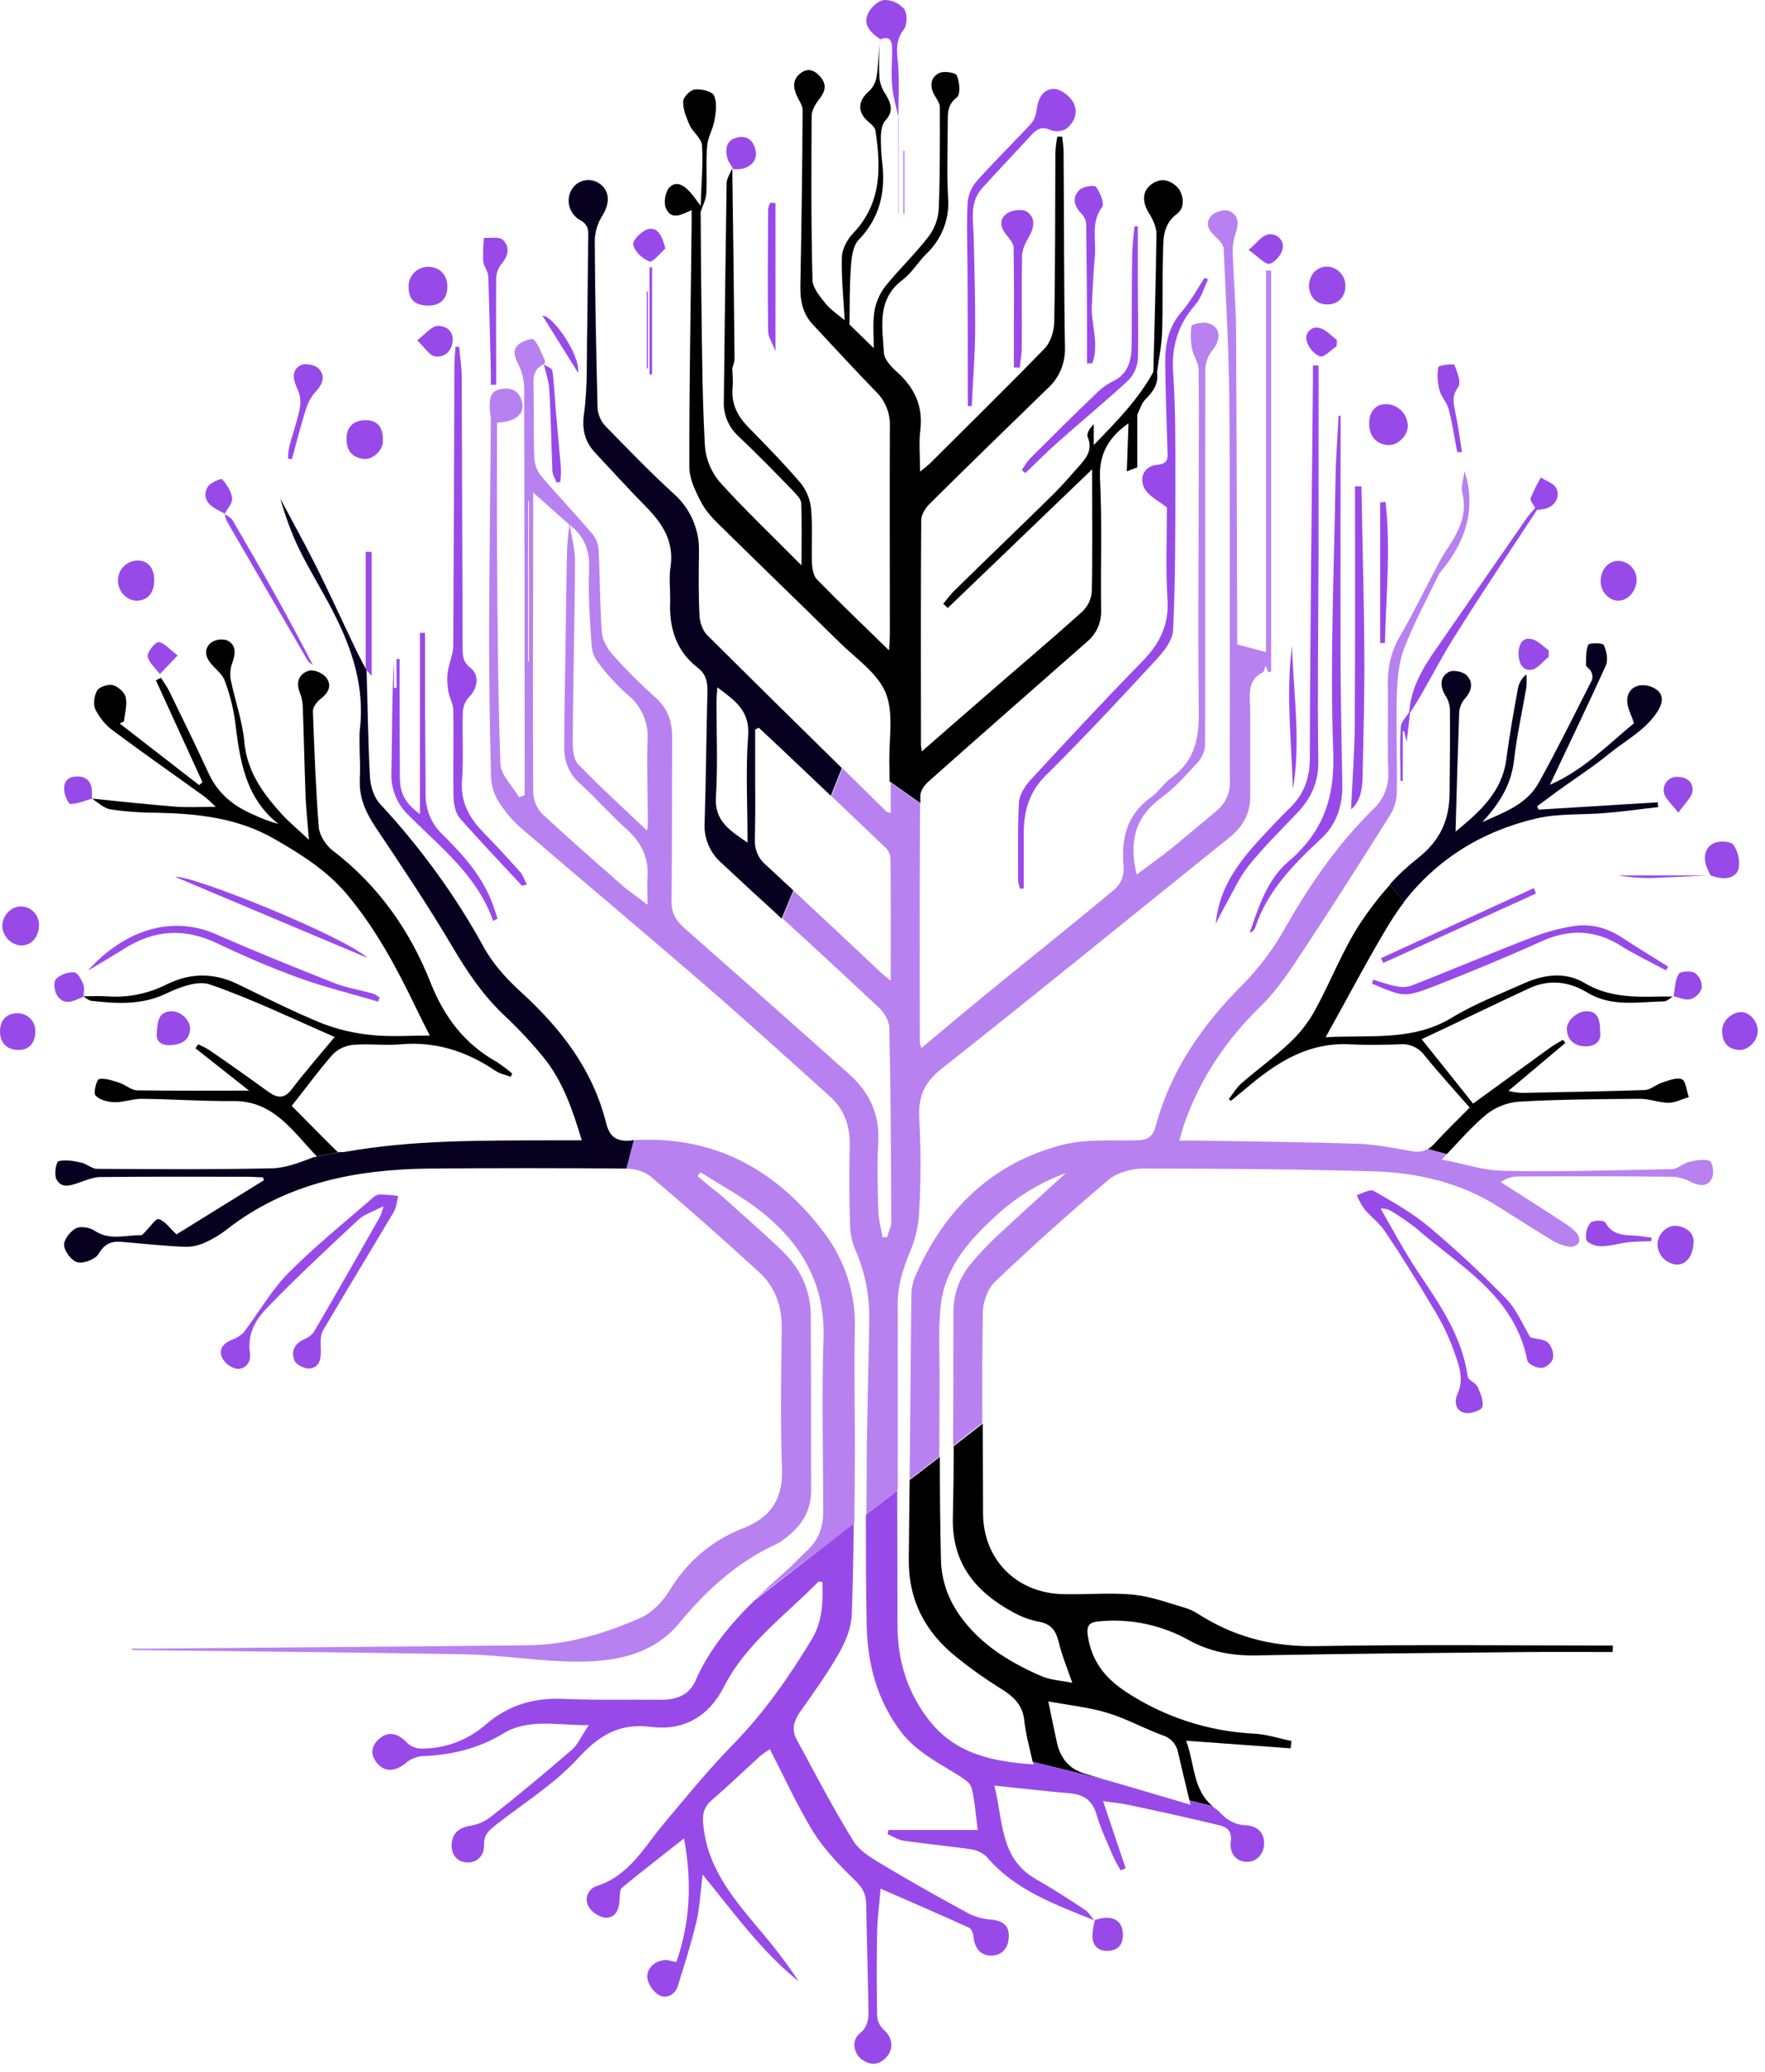 <svg width="161" height="189" viewBox="0 0 161 189" fill="none" xmlns="http://www.w3.org/2000/svg">
<g clip-path="url(#clip0_866_33159)">
<path d="M82.975 135.014C82.949 137.41 82.924 139.78 82.898 142.176C82.846 145.963 84.392 148.9 87.277 151.192C88.514 152.197 89.802 153.099 91.141 153.949C92.326 154.67 93.279 155.417 93.434 156.963C93.563 158.174 93.898 159.384 94.207 160.75H94.233C94.233 160.75 94.233 160.75 94.233 160.724L100.699 162.321L98.972 161.806C97.478 161.368 96.706 160.337 96.397 158.895C96.165 157.813 95.933 156.731 95.624 155.211C97.633 155.572 99.385 155.752 101.059 156.267C102.759 156.782 104.357 157.684 106.057 158.302C106.804 158.534 107.345 159.152 107.474 159.925C107.783 161.291 108.118 162.63 108.504 164.253L108.556 164.279V164.253L110.616 164.768C108.787 163.248 108.994 160.93 108.195 158.792L117.727 159.487L117.804 158.818C116.67 158.586 115.537 158.199 114.378 158.148C110.256 157.942 106.263 156.654 102.785 154.387C100.776 153.073 99.591 151.553 99.23 149.235C99.076 148.204 99.41 147.972 100.338 147.895C103.12 147.637 105.928 148.23 108.401 149.595C110.282 150.651 112.291 151.038 114.455 151.012C122.827 150.857 131.199 150.78 139.546 150.703C142.071 150.677 144.569 150.703 147.094 150.703C147.12 150.497 147.12 150.316 147.12 150.11C138.103 150.11 129.087 150.007 120.097 150.162C116.387 150.239 113.064 149.466 109.921 147.612C109.354 147.277 108.813 146.89 108.221 146.71C106.649 146.246 105.052 145.654 103.429 145.473C101.317 145.267 99.153 145.473 96.989 145.422C92.738 145.345 89.699 142.279 89.673 138.08C89.673 135.349 89.647 132.593 89.647 129.862L86.994 131.923C86.994 134.113 86.968 136.303 86.916 138.492C86.839 142.64 89.003 145.216 92.403 147.071C93.151 147.483 93.975 147.792 94.799 147.946C95.907 148.153 96.319 148.771 96.577 149.801C96.86 150.986 97.324 152.12 97.813 153.511C96.757 153.305 95.83 153.253 95.031 152.918C91.862 151.553 88.977 149.724 87.148 146.761C86.35 145.448 85.886 143.954 85.835 142.434C85.757 139.265 85.731 136.096 85.731 132.902L83.49 134.628L82.975 135.014Z" fill="black"/>
<path d="M108.53 164.305C108.53 164.434 108.556 164.537 108.607 164.64C106.031 163.867 103.533 163.146 101.085 162.424L100.699 162.321L94.233 160.724C94.233 160.724 94.233 160.724 94.233 160.75C94.259 160.827 94.259 160.879 94.284 160.956C90.523 160.698 87.252 160.003 84.882 157.092C82.795 154.516 81.868 151.502 81.868 148.256C81.868 144.16 81.842 140.064 81.842 135.968L78.982 138.183C78.982 141.558 78.982 144.933 79.06 148.333C79.137 151.811 80.013 155.108 82.177 157.968C83.542 159.771 85.5 160.75 87.355 161.909C87.844 162.218 88.488 162.605 88.617 163.068C88.926 164.279 89.003 165.567 89.184 166.932H81.043C81.017 167.061 80.992 167.19 80.966 167.319C81.456 167.525 81.919 167.834 82.409 167.911C84.495 168.22 86.582 168.401 88.643 168.71C89.21 168.813 89.725 169.071 90.111 169.508C92.713 172.497 96.294 173.733 99.797 175.176C99.54 174.841 99.308 174.455 98.973 174.223C97.504 173.244 96.01 172.291 94.49 171.415C91.193 169.534 91.528 166.16 90.704 162.888C93.203 163.146 95.366 163.403 97.53 163.583C98.818 163.687 99.643 164.202 100.029 165.541C100.39 166.804 100.982 168.014 101.497 169.251C101.704 169.715 101.961 170.178 102.219 170.616L102.682 170.436L100.622 164.305C101.497 164.434 102.219 164.485 102.914 164.64C105.722 165.232 108.504 165.85 111.287 166.52C112.008 166.701 112.394 167.113 112.266 168.014C112.137 169.122 112.807 169.843 113.76 169.843C114.713 169.843 115.383 168.993 115.305 167.989C115.228 166.984 114.481 166.494 113.425 166.494C112.91 166.443 112.446 166.263 112.008 165.979C111.622 165.747 111.338 165.335 110.952 165.052C110.849 164.975 110.771 164.923 110.694 164.846L110.591 164.768L108.53 164.253C108.53 164.279 108.53 164.279 108.53 164.305Z" fill="#984AE8"/>
<path d="M82.975 114.277C83.49 113.066 83.8 111.778 83.851 110.464C84.006 107.631 84.006 104.797 83.851 101.963C83.8 101.268 83.877 100.547 84.083 99.877C84.392 98.949 84.985 98.202 85.963 97.43C94.748 90.5 103.404 83.415 112.137 76.409C113.347 75.43 114.043 74.245 114.043 72.673C114.043 70.046 114.043 67.444 114.043 64.816C114.043 63.528 113.656 62.111 115.202 61.313C115.331 61.235 115.357 60.952 115.434 60.72L115.692 61.313L115.949 61.261V24.681H115.485V59.484L112.858 58.788C112.832 49.231 112.806 39.673 112.755 30.09C112.729 27.772 112.523 25.453 112.446 23.161C112.42 22.543 112.497 21.924 112.703 21.332C113.012 20.43 113.012 19.606 112.111 19.245C111.699 19.065 110.797 19.322 110.488 19.683C109.792 20.482 110.385 21.151 111.029 21.744C111.312 22.002 111.621 22.388 111.621 22.723C111.827 27.257 112.085 31.816 112.137 36.35C112.214 45.47 112.162 54.563 112.188 63.683C112.188 66.181 112.162 68.654 112.188 71.153C112.265 72.235 111.802 73.291 110.952 73.987C109.56 75.146 108.195 76.305 106.804 77.439C105.799 78.238 104.743 78.985 103.687 79.783C102.966 76.821 103.507 74.554 105.928 72.776C107.165 71.875 108.195 70.69 109.251 69.556C109.638 69.118 109.87 68.577 109.921 68.01C109.947 56.547 109.921 45.109 109.947 33.645C109.973 33.001 110.23 32.383 110.642 31.894C111.441 30.889 111.312 29.73 110.127 29.472C109.664 29.369 108.736 29.549 108.685 29.756C108.582 30.477 108.607 31.198 108.762 31.919C108.865 32.486 109.303 33.053 109.329 33.62C109.38 36.067 109.354 38.514 109.354 40.962C109.354 48.973 109.251 57.011 109.354 65.022C109.38 67.469 108.916 69.453 106.856 70.947C106.16 71.437 105.696 72.235 105.001 72.725C102.734 74.348 102.244 76.563 102.502 79.191C102.528 79.938 102.219 80.633 101.678 81.123C97.891 84.291 94.027 87.357 90.214 90.474C88.179 92.148 86.144 93.849 84.057 95.6C83.98 95.446 83.928 95.266 83.903 95.111C83.903 87.846 83.877 80.556 83.928 73.291L81.275 71.411H81.249C81.249 72.313 81.249 73.214 81.249 74.167C80.992 74.09 80.889 74.064 80.837 74.013C75.401 68.654 69.94 63.322 64.53 57.938C64.17 57.526 63.964 57.011 63.886 56.47C63.938 57.011 64.17 57.526 64.53 57.938C68.626 62.008 72.722 66.053 76.844 70.097L75.839 72.622C77.462 74.167 79.085 75.713 80.708 77.259C80.992 77.49 81.172 77.825 81.224 78.212C81.275 81.896 81.249 85.579 81.249 89.469C80.785 89.083 80.476 88.851 80.193 88.568C77.591 86.12 74.989 83.673 72.388 81.252L71.383 83.776C70.533 83.003 69.683 82.231 68.832 81.432C72.594 84.884 76.355 88.336 80.09 91.839C80.605 92.303 81.095 93.076 81.12 93.72C81.146 95.162 81.172 96.605 81.198 98.022C81.275 102.504 81.275 106.987 81.301 111.469C81.301 111.933 81.043 112.397 80.914 112.86H80.502C80.373 112.062 80.141 111.263 80.116 110.464C80.064 108.352 79.987 106.265 80.116 104.153C80.245 101.628 79.291 99.619 77.462 97.996C72.49 93.54 67.467 89.109 62.444 84.678C61.645 83.982 61.233 83.261 61.259 82.153C61.31 77.181 61.285 72.21 61.31 67.212C61.31 65.821 60.924 64.662 59.842 63.683C58.477 62.446 57.163 61.158 55.926 59.767C55.411 59.2 54.947 58.402 54.896 57.68C54.715 55.259 54.741 52.812 54.612 50.364C54.612 49.823 54.458 49.308 54.149 48.844C52.629 47.041 51.006 45.341 49.46 43.538C49.048 43.074 48.791 42.481 48.739 41.863C48.662 39.545 48.713 37.226 48.662 34.908C48.636 34.058 48.919 33.517 49.666 33.208C49.692 33.079 49.744 32.95 49.692 32.847C49.383 32.203 49.151 31.482 48.687 30.966C48.533 30.812 47.631 31.121 47.271 31.456C46.601 32.074 47.09 32.77 47.374 33.439C47.631 34.006 47.786 34.624 47.812 35.268C47.837 47.144 47.863 59.046 47.863 70.947V72.544L47.348 72.725C46.755 71.72 45.699 70.715 45.648 69.685C45.416 63.245 45.39 56.804 45.339 50.39C45.313 46.449 45.339 42.507 45.339 38.566C45.673 38.54 46.034 38.489 46.369 38.411C47.245 38.154 47.863 37.613 47.605 36.634C47.374 35.732 46.755 35.32 45.776 35.474C44.694 35.629 44.669 36.376 44.669 37.175C44.669 37.561 44.772 37.947 44.772 38.334C44.72 44.723 44.643 51.111 44.617 57.526C44.617 62.034 44.669 66.516 44.797 71.025C44.849 71.823 45.132 72.596 45.57 73.266C46.137 74.142 46.807 74.914 47.58 75.584C53.144 80.35 58.76 85.064 64.299 89.856C68.137 93.179 71.872 96.579 75.633 99.954C76.973 101.139 77.54 102.633 77.514 104.411C77.462 106.806 77.462 109.228 77.54 111.624C77.54 112.474 77.72 113.324 78.055 114.097C78.931 116.106 79.343 118.296 79.291 120.485C79.24 124.762 79.085 129.064 79.059 133.34C79.059 134.937 79.034 136.535 79.034 138.132L81.893 135.916C81.893 130.403 81.893 124.891 81.893 119.378C81.816 117.574 82.28 115.952 82.975 114.277ZM112.858 58.788C112.858 58.814 112.884 58.84 112.858 58.788V58.788ZM48.249 60.359L48.172 60.334V45.702H48.249V60.359ZM59.069 79.938C59.017 80.685 59.069 81.432 59.069 82.54C58.064 81.767 57.266 81.226 56.544 80.582C54.175 78.495 51.779 76.409 49.46 74.245C48.945 73.704 48.662 73.008 48.636 72.261C48.584 63.863 48.636 55.465 48.636 47.041V44.929L51.933 47.865C51.856 48.638 51.753 49.411 51.727 50.184C51.65 53.43 51.624 56.65 51.573 59.896C51.521 62.678 51.47 65.46 51.47 68.242C51.444 69.505 51.985 70.69 52.938 71.514C54.406 72.828 55.694 74.348 57.163 75.636C58.477 76.847 59.172 78.186 59.069 79.938ZM59.017 75.764C56.905 73.755 54.767 71.823 52.758 69.737C52.32 69.299 52.242 68.397 52.242 67.701C52.268 62.163 52.423 56.65 52.449 51.111C52.449 50.029 52.139 48.973 51.959 47.891C53.324 48.922 53.814 50.235 53.737 51.987C53.633 54.28 53.814 56.598 53.968 58.917C54.02 59.509 54.252 60.05 54.612 60.514C55.385 61.544 56.261 62.498 57.214 63.348C58.502 64.352 59.198 65.95 59.069 67.598C58.992 70.071 59.095 72.57 59.095 75.043C59.095 75.301 59.069 75.533 59.017 75.764Z" fill="#B881F0"/>
<path d="M52.269 17.158L52.295 17.132C52.861 16.334 53.969 16.179 54.768 16.746C55.154 17.029 55.386 17.39 55.463 17.802C55.386 17.39 55.154 17.029 54.768 16.72C53.969 16.153 52.861 16.308 52.295 17.107C52.295 17.107 52.269 17.132 52.269 17.158C51.651 18.034 51.857 19.296 52.758 19.915C52.758 19.915 52.784 19.915 52.784 19.94C51.883 19.296 51.651 18.06 52.269 17.158Z" fill="#B881F0"/>
<path d="M69.864 78.882C70.457 79.422 71.049 79.989 71.668 80.556C71.075 79.989 70.483 79.422 69.864 78.882Z" fill="#B881F0"/>
<path d="M61.44 44.954C62.703 46.062 63.527 47.582 63.759 49.231C63.527 47.608 62.703 46.062 61.44 44.954C59.328 42.996 57.319 40.936 55.309 38.849C57.319 40.961 59.328 43.022 61.44 44.954Z" fill="#B881F0"/>
<path d="M83.954 73.266C83.954 73.06 83.954 72.802 83.954 72.57C83.954 72.158 84.315 71.643 84.65 71.334C89.493 67.032 94.362 62.755 99.23 58.479C100.055 57.758 100.493 56.727 100.441 55.62C100.39 51.627 100.544 47.634 100.338 43.641C100.235 41.322 101.214 39.828 102.94 38.617C102.888 40.086 102.837 41.554 102.785 42.997L103.739 42.636V37.819C103.996 37.329 104.125 36.763 104.511 36.402C105.207 35.706 105.696 34.985 105.542 33.98C105.696 32.718 105.98 31.482 106.006 30.219C106.083 28.004 106.006 25.763 106.083 23.521C106.134 22.079 105.928 20.559 107.397 19.477C108.169 18.91 107.963 17.545 107.268 16.952C106.521 16.308 105.722 16.257 104.949 16.875C104.177 17.493 104.202 18.472 104.795 19.425C105.155 19.992 105.49 20.713 105.49 21.332C105.439 25.531 105.31 29.73 105.207 33.929C103.842 36.428 101.884 38.411 99.771 40.601V38.695C99.385 39.081 99.076 39.571 99.23 39.905C99.668 40.987 99.153 41.709 98.509 42.43C97.71 43.332 96.938 44.233 96.088 45.083C93.125 47.994 90.111 50.88 87.148 53.791C86.736 54.177 86.401 54.641 86.041 55.078L86.453 55.465L99.617 42.816C99.617 46.706 99.668 50.339 99.591 53.971C99.54 54.666 99.23 55.31 98.715 55.8C95.624 58.582 92.43 61.261 89.312 63.992C87.612 65.46 85.912 66.954 84.083 68.552C84.057 68.242 84.006 68.088 84.006 67.933C84.006 61.107 83.98 54.28 84.031 47.453C84.031 46.938 84.418 46.346 84.804 45.959C88.359 42.43 91.966 38.926 95.572 35.423C96.629 34.47 97.195 33.105 97.144 31.662C97.041 25.66 97.067 19.657 97.015 13.629C96.989 13.243 96.938 12.856 96.886 12.47H96.448C96.345 12.959 96.294 13.475 96.268 13.964C96.242 19.116 96.268 24.268 96.165 29.421C96.139 30.245 95.83 31.25 95.263 31.816C91.863 35.32 88.359 38.746 84.907 42.198C84.65 42.456 84.366 42.662 83.928 43.022C83.928 41.58 83.8 40.369 83.954 39.21C84.212 36.994 83.387 35.32 81.764 33.877C81.275 33.439 80.683 32.795 80.631 32.229C80.502 29.859 79.936 27.334 82.331 25.531C83.181 24.887 83.748 23.908 84.495 23.161C85.912 21.821 86.659 19.915 86.479 17.957C86.35 15.639 86.453 13.32 86.453 11.002C86.453 10.177 86.479 9.507 87.277 8.889C87.638 8.606 87.535 7.472 87.277 6.88C87.174 6.622 86.067 6.442 85.654 6.674C84.882 7.06 84.778 7.859 85.242 8.683C85.448 9.044 85.732 9.404 85.732 9.791C85.732 12.882 85.757 15.973 85.629 19.065C85.577 19.992 85.242 20.868 84.675 21.615C83.439 23.212 81.971 24.603 80.708 26.175C80.219 26.845 79.884 27.617 79.755 28.442C79.601 29.472 79.704 30.528 79.704 31.765L77.488 29.601C77.514 27.849 77.488 26.123 77.617 24.372C77.668 23.521 77.797 22.439 78.312 21.898C80.27 19.863 80.786 17.519 80.477 14.84C80.373 14.041 80.348 13.217 80.348 12.418C80.373 11.955 80.451 11.336 80.734 11.027C81.533 10.177 81.301 9.456 80.786 8.606C80.476 8.168 80.296 7.653 80.219 7.137C80.167 6.081 80.193 5.051 80.219 3.995C80.142 4.999 80.116 6.004 79.961 6.983C79.884 7.498 79.652 7.962 79.266 8.322C78.235 9.224 78.184 10.229 79.214 11.105C79.472 11.336 79.832 11.62 79.858 11.929C80.373 15.304 80.425 18.575 77.797 21.306C77.282 21.847 76.818 22.723 76.793 23.444C76.741 25.35 76.947 27.282 77.05 29.215C76.432 28.699 75.736 28.236 75.247 27.617C74.757 26.999 74.114 26.226 74.114 25.531C73.985 20.559 74.01 15.587 74.036 10.589C74.036 10.074 74.371 9.507 74.706 9.07C75.273 8.374 75.453 7.73 74.835 7.009C74.345 6.442 73.727 6.133 73.031 6.674C72.284 7.24 72.336 7.988 72.697 8.76C72.877 9.173 73.212 9.611 73.212 10.023C73.186 15.381 73.109 20.739 73.006 26.098C72.98 27.463 73.238 28.648 74.165 29.627C76.071 31.662 77.952 33.723 79.884 35.706C80.76 36.556 81.224 37.716 81.172 38.926C81.146 45.238 81.172 51.549 81.172 57.835C81.172 58.247 81.146 58.633 81.095 59.329C78.776 57.062 76.612 55.001 74.526 52.863C74.191 52.528 74.088 51.858 74.062 51.317C74.01 49.694 74.139 48.046 73.985 46.423C73.907 45.599 73.598 44.8 73.083 44.13C71.589 42.378 69.966 40.704 68.343 39.055C67.313 38.025 66.694 36.891 66.823 35.397C66.875 34.805 66.823 34.186 66.797 33.594V33.568C66.9 33.311 66.978 33.027 67.004 32.744C66.952 26.948 66.875 21.151 66.797 15.355C66.617 15.793 66.308 16.231 66.282 16.695C66.179 23.341 66.102 29.987 66.025 36.608C65.973 37.819 66.463 38.978 67.364 39.802C69.064 41.4 70.687 43.074 72.31 44.748C72.619 45.083 73.057 45.495 73.083 45.882C73.16 47.685 73.109 49.488 73.109 51.575C70.43 48.87 67.905 46.474 65.587 43.898C64.84 42.971 64.376 41.837 64.299 40.652C64.067 36.453 64.041 32.254 63.989 28.055C63.938 25.144 63.938 22.233 63.912 19.322C64.093 18.781 64.376 18.24 64.427 17.674C64.505 16.231 64.376 14.763 64.505 13.32C64.556 12.521 65.046 11.774 65.174 10.976C65.303 10.229 65.432 9.327 65.123 8.709C64.943 8.322 63.964 8.091 63.371 8.168C62.959 8.219 62.341 8.838 62.315 9.25C62.289 9.945 62.598 10.693 62.882 11.362C63.165 12.032 64.015 12.624 64.041 13.294C64.144 15.123 63.964 16.952 63.912 18.781C63.629 18.395 63.345 17.983 63.036 17.622C62.495 17.004 61.774 16.411 61.078 17.081C60.692 17.468 60.512 18.472 60.744 18.988C61.207 20.121 62.186 19.58 63.088 19.168C63.088 19.735 63.088 20.147 63.088 20.585C63.011 27.927 62.856 35.268 62.882 42.61C62.882 43.744 63.5 44.955 64.067 46.011C64.582 46.912 65.406 47.685 66.179 48.432C69.631 51.833 73.135 55.207 76.587 58.608C78.081 60.076 80.038 61.39 80.786 63.193C81.533 64.996 81.095 67.315 81.121 69.427C81.121 70.046 81.146 70.664 81.146 71.282L83.954 73.266Z" fill="black"/>
<path d="M126.795 80.71C125.791 81.818 124.889 83.003 124.065 84.24C122.442 86.739 121.36 89.598 119.917 92.226C119.299 93.333 118.5 94.338 117.573 95.188C116.208 96.476 114.662 97.584 113.245 98.82C112.781 99.233 112.472 99.773 112.086 100.263L112.292 100.418L114.25 98.795C116.826 96.682 119.582 95.085 123.086 95.265C124.632 95.343 126.177 95.317 127.723 95.265C128.573 95.188 129.423 95.575 129.938 96.27C131.252 97.893 132.669 99.439 134.06 101.036C132.978 102.144 131.87 103.2 130.814 104.359C130.66 104.539 130.453 104.694 130.247 104.823L131.973 105.286C133.313 103.87 134.395 102.633 135.657 101.603C136.507 100.959 137.512 100.572 138.568 100.495C142.252 100.289 145.936 100.263 149.62 100.237C150.47 100.237 151.346 100.598 152.221 100.598C152.814 100.598 153.432 100.263 154.05 100.083C153.844 99.516 153.793 98.64 153.432 98.46C152.969 98.254 152.221 98.563 151.655 98.743C151.062 98.923 150.573 99.413 150.032 99.439C146.296 99.567 142.561 99.619 138.826 99.696C138.414 99.671 138.001 99.619 137.589 99.516L142.793 95.137L142.561 94.853C142.149 95.111 141.711 95.343 141.325 95.626C139.006 97.3 136.688 99.001 134.369 100.675C132.849 98.743 131.304 96.837 129.681 94.802C133.081 93.204 136.25 91.659 139.47 90.165C141.273 89.315 143.102 89.521 144.751 90.525C146.992 91.891 149.388 91.401 151.758 91.35C152.041 91.35 152.299 91.092 152.582 90.912C152.118 90.912 151.68 90.886 151.243 90.912C148.924 90.963 146.657 90.938 144.545 89.675C142.819 88.645 140.887 88.877 139.083 89.675C136.842 90.68 134.549 91.556 132.463 92.818C128.882 95.008 124.992 94.389 120.922 94.621C122.931 91.015 124.709 87.614 126.692 84.317C127.13 83.621 127.568 82.952 128.083 82.282L128.058 82.256L126.795 80.71Z" fill="black"/>
<path d="M145.137 61.261C145.266 61.493 145.292 61.776 145.214 62.034C143.617 65.177 142.072 68.32 140.371 71.385C139.264 73.394 137.177 74.116 135.219 74.992C136.713 73.369 137.847 71.643 138.104 69.376C138.362 67.109 138.851 64.919 139.238 62.678C139.264 62.292 139.264 61.905 139.238 61.519C138.851 61.828 138.568 62.266 138.465 62.781C138.079 64.919 137.692 67.057 137.409 69.221C137.022 72.261 134.987 74.038 132.772 75.868C132.875 72.106 132.978 68.526 133.107 64.919C133.158 64.481 133.339 64.069 133.622 63.734C134.266 63.013 134.421 62.214 133.751 61.57C133.416 61.261 132.514 61.081 132.128 61.313C131.303 61.802 131.355 62.626 131.844 63.451C132.076 63.786 132.205 64.198 132.257 64.584C132.282 67.16 132.257 69.737 132.231 72.313C132.205 74.786 131.406 76.666 129.294 78.315C128.392 79.036 127.542 79.809 126.77 80.685L126.795 80.711L128.058 82.282C131.097 78.366 135.193 75.816 140.165 74.657C142.175 74.193 144.338 74.348 146.425 74.167C148.048 74.038 149.645 73.807 151.268 73.626C151.242 73.472 151.217 73.343 151.217 73.188L140.346 73.858L140.217 73.549C140.809 73.111 141.427 72.647 142.02 72.21C143.617 71.05 145.266 69.994 146.786 68.757C148.228 67.573 149.954 66.697 151.062 65.1C151.552 64.404 151.861 63.631 151.242 63.013C150.779 62.626 150.186 62.446 149.594 62.523C148.744 62.652 148.306 63.373 148.46 64.249C148.563 64.816 148.847 65.331 149.053 65.975C146.657 67.933 144.467 70.252 141.376 71.591C143.153 67.83 144.854 64.301 146.477 60.72C146.708 60.205 146.554 59.406 146.296 58.84C146.219 58.633 144.957 58.633 144.879 58.814C144.648 59.381 144.673 60.05 144.673 60.694C144.699 60.849 145.034 61.029 145.137 61.261Z" fill="#07001F"/>
<path d="M155.957 105.905C155.416 105.699 154.669 105.853 154.025 106.008C153.51 106.136 153.046 106.626 152.531 106.652C147.379 106.755 142.252 106.909 137.1 106.806C135.323 106.781 133.545 106.162 131.51 105.776C131.665 105.621 131.819 105.441 131.974 105.286L130.248 104.823C129.784 105.055 129.243 105.132 128.728 105.003C127.079 104.72 125.431 104.385 123.782 104.333C118.99 104.179 114.173 104.127 109.356 104.05C108.815 104.05 108.274 104.05 107.578 104.05C107.784 103.354 107.887 102.916 108.042 102.478C109.51 98.305 111.906 94.776 115.075 91.71C116.517 90.293 117.677 88.542 118.784 86.842C121.489 82.771 124.091 78.65 126.693 74.528C127.105 73.91 127.363 73.188 127.414 72.415C127.466 69.401 127.337 66.413 127.414 63.399C127.466 61.982 127.569 60.462 128.084 59.149C128.986 56.804 130.196 54.563 131.304 52.296C133.597 49.591 134.73 46.577 133.597 42.971C133.519 43.641 133.236 44.362 133.391 44.954C133.932 47.17 132.85 48.818 131.742 50.493C131.433 50.957 131.201 51.446 130.943 51.935C129.861 53.971 128.857 56.057 127.698 58.041C126.822 59.509 126.564 61.055 126.59 62.704C126.641 65.28 126.538 67.856 126.641 70.432C126.719 71.72 126.178 72.982 125.224 73.858C122.056 76.975 119.557 80.582 117.342 84.446C116.285 86.404 114.946 88.181 113.4 89.778C109.665 93.488 106.78 97.661 105.414 102.762C105.157 103.715 104.642 104.024 103.663 104.024C101.447 104.076 99.129 103.895 97.016 104.411C90.499 106.059 86.145 110.336 83.492 116.415C83.26 116.982 83.131 117.574 83.131 118.167C83.08 123.757 83.028 129.373 82.977 134.963L83.44 134.602L85.681 132.876C85.681 130.378 85.707 127.904 85.707 125.406C85.707 123.319 85.578 121.207 85.81 119.12C86.197 115.462 88.592 112.937 91.168 110.619C92.946 109.047 95.007 107.811 97.222 107.012C94.878 109.151 92.791 111.031 90.756 112.937C89.984 113.684 89.237 114.457 88.567 115.282C87.536 116.492 86.969 118.064 86.969 119.661C86.969 123.731 86.969 127.801 86.944 131.872L89.597 129.811C89.597 126.462 89.597 123.087 89.649 119.738C89.674 118.759 90.087 117.549 90.782 116.905C94.131 113.71 97.583 110.619 101.112 107.631C101.911 106.961 103.225 106.6 104.307 106.6C111.339 106.6 118.372 106.652 125.405 106.858C129.424 106.987 133.288 107.914 136.765 110.129C138.388 111.16 140.011 112.19 141.66 113.195C142.149 113.478 142.665 113.659 143.206 113.736C143.54 113.762 143.85 113.607 144.03 113.35C144.107 113.04 144.03 112.706 143.798 112.448C143.437 112.087 143.025 111.752 142.587 111.495C140.707 110.258 138.8 109.047 136.894 107.837C137.358 107.502 137.899 107.321 138.466 107.321C143.18 107.296 147.92 107.296 152.634 107.347C153.201 107.399 153.768 107.553 154.283 107.837C155.03 108.197 155.803 108.3 156.163 107.476C156.369 107.09 156.241 106.033 155.957 105.905Z" fill="#B881F0"/>
<path d="M30.656 104.952C29.29 103.612 27.951 102.221 26.611 100.881C27.899 99.258 29.058 97.661 30.346 96.193C30.836 95.703 31.48 95.394 32.175 95.317C33.618 95.188 35.112 95.394 36.555 95.266C39.749 94.982 42.557 95.909 45.159 97.661C45.571 97.945 46.112 98.048 46.576 98.228L46.73 97.945C46.292 97.558 45.829 97.223 45.339 96.888C42.428 95.266 40.574 92.87 39.311 89.727C37.431 84.935 34.52 80.762 30.321 77.568C29.728 77.104 29.162 76.228 29.084 75.507C28.801 71.952 28.672 68.423 28.543 64.868C28.543 64.481 28.93 63.992 29.265 63.734C30.012 63.167 30.295 62.472 29.728 61.776C29.419 61.39 28.62 61.055 28.183 61.184C27.307 61.441 26.972 62.188 27.332 63.142C27.487 63.528 27.59 63.94 27.616 64.378C27.719 67.135 27.77 69.865 27.873 72.622C27.925 73.832 28.054 75.017 28.183 76.615C27.152 75.636 26.354 74.992 25.658 74.219C23.958 72.338 22.515 70.355 22.283 67.624C22.103 65.743 21.433 63.889 21.047 62.008C20.97 61.519 20.995 61.003 21.176 60.514C21.485 59.664 21.588 58.814 20.686 58.402C20.145 58.247 19.578 58.35 19.14 58.711C18.471 59.458 18.883 60.205 19.527 60.849C19.913 61.235 20.351 61.648 20.506 62.111C20.944 63.27 21.253 64.481 21.433 65.718C21.871 69.247 22.309 72.725 25.4 75.172C24.602 74.94 23.829 74.657 23.082 74.296C21.279 73.523 19.888 72.39 19.038 70.561C17.878 68.036 16.642 65.537 15.431 63.039C15.225 62.626 14.941 62.24 14.684 61.828L14.22 62.06L18.471 71.359L18.162 71.617L10.923 66.001L11.309 65.795C11.386 65.074 11.618 64.301 11.464 63.605C11.361 63.142 10.768 62.626 10.279 62.498C9.867 62.395 9.068 62.652 8.862 62.987C8.579 63.477 8.475 64.301 8.733 64.79C9.145 65.563 9.712 66.233 10.408 66.722C13.138 68.757 15.946 70.715 18.728 72.725C19.063 73.008 19.372 73.291 19.681 73.6C18.342 73.6 17.105 73.678 15.869 73.575C13.37 73.369 10.897 73.111 8.398 72.853C8.939 73.214 9.48 73.729 10.073 73.832C11.464 74.038 12.881 74.141 14.297 74.141C18.033 74.219 21.691 74.605 25.04 76.537C27.487 77.954 29.857 79.422 31.712 81.664C34.288 84.755 36.169 88.258 37.895 91.839C38.332 92.741 38.77 93.617 39.208 94.467C37.353 94.467 35.602 94.596 33.85 94.415C32.304 94.261 30.759 93.9 29.316 93.333C26.74 92.277 24.241 91.015 21.742 89.804C19.553 88.722 17.363 88.722 15.199 89.804C13.499 90.654 11.618 91.041 9.738 90.886C9.016 90.835 8.321 90.886 7.6 90.886C7.831 91.041 8.063 91.247 8.321 91.298C10.639 91.556 12.881 91.71 15.122 90.654C16.358 90.062 18.033 89.418 19.14 89.804C22.953 91.118 26.611 92.895 30.527 94.596C29.033 96.399 27.77 97.842 26.611 99.362C25.916 100.289 25.272 100.16 24.473 99.593C22.695 98.305 20.918 97.043 19.115 95.806C18.78 95.6 18.445 95.42 18.084 95.266L17.827 95.626L22.721 99.49C19.295 99.49 15.895 99.516 12.52 99.465C11.979 99.465 11.438 98.949 10.871 98.769C10.305 98.589 9.609 98.331 9.042 98.434C8.81 98.486 8.501 99.696 8.707 99.928C9.068 100.34 9.815 100.521 10.408 100.546C11.232 100.572 12.082 100.237 12.932 100.237C15.714 100.263 18.497 100.469 21.304 100.443C24.988 100.418 26.714 103.226 28.904 105.493L28.827 105.518L30.862 105.106C30.836 105.08 30.733 105.029 30.656 104.952Z" fill="black"/>
<path d="M32.819 69.865C32.819 70.252 32.819 70.638 32.793 71.025C32.793 71.127 32.793 71.231 32.793 71.359C32.793 71.256 32.793 71.153 32.793 71.05C32.819 70.638 32.819 70.252 32.819 69.865Z" fill="#B881F0"/>
<path d="M32.896 64.971C32.896 65.434 32.871 65.898 32.819 66.388C32.768 66.774 32.768 67.16 32.768 67.547C32.768 67.16 32.793 66.774 32.819 66.388C32.871 65.924 32.896 65.434 32.896 64.971Z" fill="#B881F0"/>
<path d="M77.902 138.982L77.928 138.956C77.953 136.689 77.979 134.448 77.979 132.181C77.979 128.497 77.902 124.787 77.979 121.104C78.056 117.935 77.026 114.844 75.094 112.345C70.715 106.574 64.944 103.509 57.551 104.024C56.237 104.127 55.619 103.663 55.309 102.401C54.099 97.558 51.214 93.823 47.581 90.5C46.267 89.315 45.005 87.924 44.155 86.378C41.553 81.638 38.359 77.258 34.675 73.291C34.134 72.699 33.825 71.694 33.773 70.87C33.593 67.624 33.567 64.378 33.464 61.106C33.541 64.352 33.593 67.624 33.773 70.87C33.825 71.694 34.134 72.699 34.675 73.291C38.359 77.233 41.527 81.638 44.155 86.378C45.005 87.924 46.267 89.315 47.581 90.5C51.214 93.823 54.099 97.558 55.309 102.401C55.619 103.663 56.263 104.127 57.551 104.024L57.782 103.998L57.113 106.6C57.86 106.6 58.787 106.858 59.354 107.322C62.729 110.181 66.026 113.092 69.272 116.08C70.715 117.394 71.333 119.172 71.307 121.181C71.255 125.431 71.178 129.682 71.333 133.933C71.436 136.715 70.328 138.415 67.829 139.394C64.996 140.476 62.626 142.485 61.08 145.087C60.462 146.092 59.483 147.122 58.427 147.586C55.206 149.003 51.832 150.033 48.251 150.085C36.71 150.213 25.169 150.291 13.603 150.394C13.036 150.394 12.469 150.394 11.902 150.394C12.057 150.497 12.237 150.548 12.418 150.523C22.387 150.651 32.331 150.729 42.3 150.909C45.34 150.961 48.354 151.424 51.394 151.553C55.284 151.708 59.251 151.295 61.904 148.127C64.48 145.01 67.314 142.434 70.972 140.785C71.075 140.733 71.204 140.656 71.281 140.579C72.878 139.471 73.986 138.08 73.986 136.019C73.986 130.687 73.986 125.38 73.96 120.073C73.96 117.677 72.981 115.642 71.255 114.019C69.452 112.293 67.572 110.67 65.717 108.996C65.356 108.687 64.97 108.429 64.609 108.12C64.249 107.811 63.965 107.553 63.63 107.296L63.888 106.935C65.794 108.146 67.803 109.202 69.555 110.619C73.162 113.53 75.274 117.188 75.12 122.057C74.939 127.338 75.094 132.619 75.094 137.9C75.094 139.239 74.707 140.424 73.703 141.377C72.981 142.047 72.312 142.769 71.565 143.438C70.689 144.211 69.839 144.984 69.014 145.783L77.902 138.982Z" fill="#B881F0"/>
<path d="M32.485 59.303C32.768 59.87 33.077 60.437 33.361 61.003C33.077 60.411 32.768 59.87 32.485 59.303C31.248 56.727 30.063 54.099 28.775 51.523C27.745 49.462 26.611 47.453 25.529 45.418V45.444C26.611 47.479 27.745 49.462 28.749 51.523C30.063 54.099 31.248 56.727 32.485 59.303Z" fill="#B881F0"/>
<path d="M5.307 105.93C5.951 105.776 6.698 105.93 7.393 106.059C7.883 106.162 8.347 106.626 8.836 106.626C14.169 106.652 19.501 106.677 24.808 106.574C26.07 106.548 27.281 106.059 28.569 105.57L31.016 105.08C31.145 105.106 31.3 105.106 31.428 105.08C37.637 103.972 43.897 104.05 50.157 104.024C51.032 104.024 51.908 104.024 53.042 104.024C51.934 104.024 51.032 104.024 50.157 104.024C43.897 104.05 37.637 103.972 31.428 105.08C31.3 105.106 31.145 105.106 31.016 105.08L30.887 105.106L28.852 105.518L28.543 105.57C27.255 106.059 26.019 106.548 24.782 106.574C19.475 106.703 14.143 106.652 8.81 106.626C8.321 106.626 7.857 106.162 7.368 106.059C6.724 105.904 5.977 105.776 5.307 105.93C5.178 105.956 5.023 106.523 5.023 107.012C5.049 106.523 5.178 105.956 5.307 105.93Z" fill="#B881F0"/>
<path d="M90.292 175.098C89.622 175.047 88.978 174.866 88.36 174.557C85.81 173.166 83.259 171.749 80.761 170.255C79.704 169.611 78.494 168.967 77.875 167.988C75.995 164.974 74.372 161.806 72.672 158.689C72.182 157.813 72.414 156.988 72.981 156.164C74.217 154.412 75.48 152.66 76.536 150.806C77.128 149.75 77.644 148.513 77.695 147.328C77.798 144.546 77.85 141.789 77.875 139.007V138.981L69.039 145.834L68.859 145.963C66.669 148.101 64.712 150.419 63.449 153.305C62.908 154.567 61.775 155.056 60.41 155.056C57.395 155.03 54.381 155.108 51.393 154.979C48.714 154.85 46.395 155.546 44.36 157.272C42.712 158.74 40.574 159.539 38.358 159.513C37.894 159.487 37.456 159.307 37.122 158.972C36.272 158.07 35.37 157.89 34.545 158.663C33.824 159.333 33.773 160.08 34.391 160.827C35.061 161.677 36.04 161.625 36.993 160.852C37.379 160.492 37.894 160.286 38.41 160.208C41.063 160.105 43.562 159.564 45.88 158.148C48.199 156.731 50.801 157.4 53.712 157.375C53.016 158.379 52.707 159.178 52.114 159.667C49.693 161.754 47.22 163.815 44.695 165.799C44.129 166.211 43.484 166.468 42.815 166.571C41.81 166.752 41.243 167.293 41.192 168.272C41.166 169.122 41.63 169.817 42.531 169.895C43.613 169.972 44.18 169.173 44.154 168.297C44.129 167.318 44.644 166.958 45.236 166.468C47.761 164.485 50.569 162.759 52.707 160.415C54.639 158.302 56.494 157.169 59.379 157.529C62.367 157.916 64.66 156.576 66.025 153.897C68.06 149.904 71.641 147.354 74.655 144.288C74.681 144.262 74.81 144.288 75.016 144.314C75.093 146.117 75.016 147.92 74.063 149.518C71.976 152.97 69.683 156.267 66.824 159.178C64.609 161.445 62.625 163.892 60.59 166.314C58.761 168.478 57.421 171.105 54.407 172.058C53.737 172.29 53.351 173.012 53.583 173.681C53.609 173.784 53.66 173.887 53.737 173.991C54.021 174.48 54.768 174.944 55.309 174.944C56.21 174.918 56.494 174.094 56.52 173.243C56.545 172.883 56.52 172.393 56.726 172.213C58.529 170.719 60.384 169.302 62.393 167.705C63.14 171.672 62.96 175.356 61.697 178.988C61.234 178.911 60.899 178.756 60.564 178.808C59.637 178.937 58.993 179.581 59.044 180.431C59.173 181.101 59.559 181.667 60.152 182.028C60.873 182.363 61.62 181.925 61.852 181.101C62.445 179.194 63.063 177.262 63.526 175.304C63.836 173.991 63.887 172.625 64.093 171.002C66.978 174.532 69.477 178.035 72.852 180.74C71.847 179.22 70.74 177.752 69.555 176.361C67.082 173.398 64.48 170.513 64.145 166.34C64.067 165.438 64.222 164.82 64.943 164.201C66.438 162.913 67.854 161.548 69.323 160.208C69.606 159.977 69.915 159.771 70.224 159.564C71.564 162.166 72.723 164.717 74.166 167.087C75.171 168.684 76.536 170.126 77.901 171.44C78.597 172.084 78.983 172.702 79.009 173.604C79.06 176.747 79.163 179.864 79.215 183.007C79.241 183.934 79.292 184.81 78.391 185.531C77.644 186.15 77.875 187.36 78.648 187.901C79.472 188.468 80.271 188.365 80.915 187.592C81.559 186.819 81.379 185.866 80.657 185.197C80.297 184.887 80.065 184.449 80.013 183.986C79.962 181.358 79.962 178.756 80.013 176.129C80.039 174.918 80.22 173.707 80.323 172.29C83.156 173.527 85.784 174.66 88.386 175.845C88.618 175.948 88.772 176.361 88.798 176.644C88.901 177.7 89.416 178.421 90.472 178.396C91.477 178.37 92.018 177.597 92.018 176.644C92.07 175.562 91.323 175.176 90.292 175.098Z" fill="#984AE8"/>
<path d="M110.205 25.479L109.87 25.35C109.2 26.381 108.608 27.488 107.809 28.416C106.572 29.807 106.263 31.455 106.289 33.181C106.315 35.835 106.418 38.488 106.495 41.142C106.521 41.786 106.572 42.327 105.542 42.404C104.331 42.507 103.816 43.666 104.486 44.697C104.872 45.289 105.645 45.675 106.444 46.294C106.444 48.87 106.315 51.807 106.495 54.692C106.65 57.062 105.748 58.762 104.151 60.385C100.699 63.914 97.35 67.521 94.001 71.153C93.486 71.72 92.971 72.518 92.945 73.24C92.816 75.584 92.868 77.954 92.868 80.324C92.893 80.582 92.971 80.839 93.048 81.071L93.383 81.045C93.383 79.397 93.383 77.748 93.383 76.099C93.383 74.064 93.821 72.312 95.366 70.767C98.844 67.315 102.167 63.76 105.49 60.153C106.186 59.406 106.959 58.401 107.01 57.474C107.216 52.992 107.216 48.483 107.216 44.001C107.216 40.652 107.242 37.303 107.01 33.98C106.856 31.61 107.448 29.626 108.994 27.849C109.586 27.179 109.818 26.277 110.205 25.479Z" fill="#984AE8"/>
<path d="M40.907 63.116C41.011 63.682 41.345 64.223 41.345 64.764C41.397 67.418 41.32 70.097 41.371 72.75C41.397 73.394 41.551 74.193 41.964 74.656C43.793 76.743 45.725 78.752 47.605 80.788C47.631 80.813 47.76 80.762 48.069 80.684C47.837 80.272 47.708 79.86 47.451 79.551C46.369 78.34 45.261 77.129 44.128 75.97C42.814 74.631 41.989 73.188 42.144 71.179C42.299 69.092 42.144 66.98 42.221 64.867C42.273 64.352 42.479 63.888 42.84 63.528C43.587 62.755 43.741 61.57 42.917 60.926C42.196 60.385 42.196 59.767 42.196 59.02C42.17 50.828 42.144 42.61 42.118 34.418C42.118 33.49 41.964 32.563 41.886 31.636H41.551C41.5 32.28 41.448 32.95 41.448 33.594C41.423 42.017 41.397 50.416 41.345 58.839C41.345 59.689 40.933 60.539 40.83 61.39C40.753 61.982 40.804 62.549 40.907 63.116Z" fill="#984AE8"/>
<path d="M126.924 110.49C127.697 110.954 128.444 111.469 129.14 112.01C133.133 115.513 138.156 118.167 139.315 124.092C139.367 124.427 140.166 124.813 140.604 124.787C140.99 124.787 141.582 124.298 141.66 123.911C141.737 123.396 141.557 122.855 141.196 122.469C140.835 122.16 140.191 122.16 139.599 122.005C138.903 120.846 138.362 119.506 137.461 118.553C135.219 116.235 132.875 114.045 130.428 111.984C128.882 110.67 127.053 109.64 125.302 108.635C124.967 108.455 124.271 108.867 123.756 109.022C123.936 109.459 124.168 109.872 124.426 110.258C125.044 111.005 125.868 111.598 126.383 112.396C127.903 114.663 129.346 116.982 130.737 119.352C131.484 120.537 132.102 121.825 132.592 123.139C133.03 124.427 133.622 125.74 132.927 127.209C132.643 127.827 132.746 128.806 133.751 128.909C134.241 128.96 135.168 128.626 135.219 128.342C135.348 127.775 135.039 127.08 134.782 126.513C134.601 126.127 133.931 125.921 133.88 125.56C133.365 121.902 131.33 118.991 129.346 116.029C128.109 114.174 127.053 112.19 125.946 110.258C126.306 110.232 126.641 110.31 126.924 110.49Z" fill="#984AE8"/>
<path d="M33.876 109.382C31.326 111.598 28.672 113.736 26.302 116.132C24.731 117.729 23.597 119.738 22.232 121.542C21.948 121.825 21.614 122.057 21.227 122.186C20.429 122.495 19.913 123.036 20.248 123.834C20.506 124.35 20.995 124.736 21.588 124.865C22.464 124.942 22.927 124.169 22.799 123.396C22.541 121.722 23.314 120.382 24.344 119.326C27.023 116.544 29.857 113.916 32.665 111.289C33.206 110.773 34.005 110.542 34.983 110.026C34.906 110.336 34.803 110.619 34.7 110.928C32.691 114.457 30.681 118.012 28.621 121.516C28.415 121.799 28.105 122.031 27.77 122.16C26.869 122.546 26.508 123.293 26.869 124.118C27.023 124.504 27.822 124.89 28.26 124.839C29.213 124.71 29.29 123.886 29.265 123.036C29.239 122.469 29.213 121.799 29.471 121.361C31.583 117.755 33.773 114.174 35.911 110.567C36.169 110.155 36.194 109.588 36.323 109.099C35.782 109.022 35.241 108.97 34.674 108.97C34.391 108.944 34.082 109.176 33.876 109.382Z" fill="#984AE8"/>
<path d="M116.465 74.914C113.94 77.593 111.261 80.195 110.9 84.265C111.158 83.75 111.416 83.235 111.699 82.72C112.42 81.457 113.013 80.092 113.889 78.984C115.254 77.284 116.825 75.738 118.32 74.167C119.582 72.853 120.277 71.385 120.252 69.453C120.174 63.116 120.252 56.753 120.277 50.415C120.277 44.722 120.277 39.029 120.277 33.336H119.762C119.762 33.774 119.762 34.238 119.762 34.675C119.659 46.165 119.505 57.654 119.479 69.169C119.479 71.153 118.835 72.647 117.444 73.909C117.109 74.244 116.774 74.579 116.465 74.914Z" fill="#984AE8"/>
<path d="M117.521 78.598C115.564 80.272 114.817 82.72 113.992 85.09C114.198 85.038 114.379 84.883 114.482 84.677C115.589 81.225 118.062 78.804 120.613 76.408C121.952 75.12 122.468 73.446 122.442 71.617C122.39 68.113 122.313 64.584 122.287 61.081C122.261 53.352 122.287 45.65 122.287 37.921H122.107C122.004 39.879 121.849 41.837 121.823 43.795C121.695 52.064 121.308 60.359 121.617 68.603C121.772 72.827 120.664 75.919 117.521 78.598Z" fill="#984AE8"/>
<path d="M88.282 37.045H88.643C88.746 34.804 88.927 32.563 88.952 30.296C88.978 27.437 88.875 24.577 88.823 21.718C88.798 20.146 88.385 18.498 89.596 17.158C91.09 15.509 92.636 13.886 94.13 12.264C94.62 11.748 95.058 11.517 95.805 11.851C96.268 12.032 96.784 12.006 97.222 11.774C98.046 11.156 98.406 10.177 97.866 9.275C97.531 8.709 96.706 8.09 96.114 8.116C95.032 8.142 94.671 9.121 94.542 10.125C94.491 10.563 94.311 10.976 94.027 11.31C92.404 13.062 90.678 14.737 89.081 16.54C88.592 17.107 88.308 17.828 88.257 18.575C88.154 20.79 88.257 23.006 88.257 25.221C88.282 29.163 88.282 33.104 88.282 37.045Z" fill="#984AE8"/>
<path d="M35.704 70.432C35.627 71.9 36.194 73.343 37.25 74.348C40.161 77.284 43.536 79.861 44.978 84.008L45.39 83.802C45.262 83.416 45.133 83.029 45.004 82.643C44.077 80.015 42.273 78.006 40.341 76.1C39.337 75.146 38.796 73.807 38.821 72.416C38.821 69.299 38.77 66.156 38.77 63.013C38.77 61.235 38.77 59.484 38.77 57.732H38.306V74.27C36.967 73.266 36.503 72.441 36.477 70.973C36.451 67.805 36.451 64.636 36.451 61.467V60.102L36.168 60.128V62.755H35.936V60.385C35.73 63.734 35.782 67.083 35.704 70.432Z" fill="#984AE8"/>
<path d="M93.924 41.863C93.667 42.172 93.409 42.533 93.203 42.894L93.538 43.151C94.543 42.198 95.522 41.193 96.552 40.292C98.664 38.411 100.828 36.634 102.915 34.702C103.43 34.187 103.714 33.517 103.791 32.821C103.868 30.554 103.791 28.287 103.791 26.02C103.791 24.217 103.791 22.439 103.791 20.636L103.482 20.662C103.404 21.512 103.301 22.362 103.276 23.212C103.224 25.994 103.25 28.802 103.224 31.585C103.198 32.976 102.863 34.187 101.421 34.831C100.931 35.088 100.468 35.423 100.081 35.809C97.995 37.793 95.96 39.828 93.924 41.863Z" fill="#984AE8"/>
<path d="M124.296 70.612C124.374 66.98 124.477 63.322 124.451 59.69C124.425 54.589 124.271 49.488 124.193 44.362H123.601C123.601 51.678 123.627 58.994 123.575 66.31C123.549 68.86 123.343 71.385 123.24 73.832C124.142 73.085 124.296 71.849 124.296 70.612Z" fill="#984AE8"/>
<path d="M125.146 89.727C128.057 90.963 128.109 91.015 130.917 89.933C134.189 88.645 137.434 87.305 140.629 85.863C143.153 84.729 145.498 84.807 147.842 86.275C149.156 87.099 150.573 87.769 151.964 88.516L152.17 88.181C150.779 87.305 149.362 86.455 147.996 85.554C146.631 84.652 145.163 84.24 143.591 84.472C142.329 84.678 141.092 84.987 139.907 85.451C136.146 86.893 132.437 88.465 128.701 89.933C128.264 90.062 127.774 90.088 127.336 89.959C126.615 89.83 125.945 89.572 125.25 89.366C125.224 89.495 125.198 89.624 125.146 89.727Z" fill="#984AE8"/>
<path d="M8.012 88.542C9.119 87.872 10.227 87.254 11.309 86.558C14.014 84.832 16.77 84.626 19.733 86.017C22.206 87.202 24.731 88.284 27.281 89.212C29.625 90.062 32.098 90.654 34.494 91.376C34.545 91.247 34.571 91.118 34.623 90.989C34.417 90.835 34.211 90.706 33.979 90.629C32.794 90.294 31.557 90.113 30.424 89.65C26.843 88.233 23.262 86.79 19.759 85.245C15.585 83.39 11.258 84.935 8.012 88.542Z" fill="#984AE8"/>
<path d="M80.297 3.582C80.297 3.737 80.297 3.866 80.297 4.02C80.297 3.866 80.323 3.737 80.323 3.582H80.297C81.199 3.247 81.379 3.763 81.379 4.458C81.379 5.566 81.276 6.699 81.379 7.807C81.456 8.76 81.74 9.713 81.946 10.666V19.477H81.972V10.77C81.972 10.744 81.946 10.692 81.946 10.666C81.946 9.069 82.049 7.472 81.92 5.901C81.817 4.742 81.637 3.711 82.461 2.655C82.77 2.243 82.77 1.212 82.461 0.8C81.997 0.285 81.328 -0.024 80.632 0.001C80.117 0.053 79.447 0.671 79.189 1.212C78.674 2.294 79.447 2.99 80.297 3.582Z" fill="#984AE8"/>
<path d="M130.891 59.354C129.706 61.055 128.702 62.832 128.547 64.945C128.29 65.408 127.8 65.846 127.774 66.31C127.671 67.933 127.749 69.582 127.749 71.23H127.955V66.722H128.083L128.315 67.675C128.444 66.619 128.521 65.82 128.624 65.022C128.934 64.532 129.268 64.017 129.552 63.528C130.685 61.57 131.716 59.56 132.926 57.68C135.296 53.919 137.77 50.209 140.217 46.5C140.5 46.5 140.809 46.448 141.093 46.371C141.943 46.036 142.303 45.289 141.969 44.542C141.762 44.104 141.041 43.872 140.552 43.563C140.191 44.181 139.882 44.8 139.624 45.444C139.547 45.675 139.882 46.036 140.036 46.319C139.779 46.654 139.47 46.963 139.238 47.298C136.456 51.317 133.674 55.336 130.891 59.354Z" fill="#984AE8"/>
<path d="M98.561 19.4C98.844 19.657 99.024 19.992 99.076 20.353C99.127 23.65 99.153 26.948 99.153 30.245C99.153 31.224 99.153 32.177 99.153 33.156L99.642 33.13C100.338 31.276 99.411 29.395 99.617 27.54V27.334C99.694 26.02 99.746 24.681 99.874 23.367C100.003 21.873 99.488 20.327 100.518 18.91C100.776 18.575 100.364 17.571 99.977 17.055C99.823 16.849 98.767 17.004 98.457 17.339C97.839 17.931 97.916 18.704 98.561 19.4Z" fill="#984AE8"/>
<path d="M93.848 21.615C94.337 20.791 94.492 19.889 93.693 19.322C93.307 19.039 92.354 19.142 91.89 19.451C91.04 20.018 91.272 20.817 91.89 21.538C92.148 21.847 92.457 22.233 92.457 22.568C92.508 25.222 92.483 27.875 92.483 30.528C92.483 31.533 92.483 32.538 92.483 33.517L93.023 33.542C93.075 32.924 93.204 32.332 93.204 31.739C93.23 28.905 93.178 26.098 93.23 23.264C93.255 22.723 93.564 22.13 93.848 21.615Z" fill="#984AE8"/>
<path d="M15.973 79.989L33.516 87.382C31.352 85.399 17.518 79.809 15.973 79.989Z" fill="#984AE8"/>
<path d="M44.54 25.195C44.643 28.107 44.694 31.017 44.772 33.928C44.772 34.315 44.772 34.727 44.772 35.113L45.261 35.088C45.261 34.624 45.261 34.16 45.261 33.722C45.261 30.94 45.235 28.158 45.261 25.35C45.287 24.861 45.467 24.397 45.776 24.036C46.395 23.289 46.523 22.491 45.854 21.872C45.519 21.563 44.72 21.744 44.153 21.692C44.076 22.387 44.05 23.109 44.076 23.804C44.102 24.268 44.514 24.706 44.54 25.195Z" fill="#984AE8"/>
<path d="M126.692 40.601C127.542 40.601 128.418 39.725 128.418 38.849C128.392 37.767 127.542 36.891 126.434 36.865C125.481 36.865 124.889 37.535 124.889 38.669C124.914 39.828 125.584 40.575 126.692 40.601Z" fill="#984AE8"/>
<path d="M39.028 27.875C40.11 27.9 40.754 27.308 40.806 26.277C40.857 25.17 40.187 24.397 39.182 24.345C38.204 24.268 37.353 25.015 37.276 25.968C37.276 26.02 37.276 26.071 37.276 26.149C37.251 27.308 37.817 27.849 39.028 27.875Z" fill="#984AE8"/>
<path d="M70.739 32.048V18.524L70.275 18.498C70.172 18.653 70.12 18.833 70.069 19.039C70.043 22.774 70.017 26.51 70.069 30.245C70.095 30.812 70.507 31.404 70.739 32.048Z" fill="#984AE8"/>
<path d="M12.494 54.795C13.499 54.769 14.066 54.074 14.066 52.889C14.066 51.807 13.473 51.111 12.52 51.137C11.541 51.163 10.742 51.961 10.768 52.966C10.742 53.945 11.592 54.821 12.494 54.795Z" fill="#984AE8"/>
<path d="M33.155 41.863C34.005 41.966 34.907 41.09 34.932 40.266C34.958 38.978 34.469 38.359 33.413 38.334C32.279 38.308 31.609 38.926 31.609 40.008C31.609 41.09 32.099 41.734 33.155 41.863Z" fill="#984AE8"/>
<path d="M117.856 58.916C117.29 63.27 117.805 67.624 117.934 72.003C118.681 67.65 117.985 63.27 117.856 58.916Z" fill="#984AE8"/>
<path d="M147.661 54.795C148.511 54.769 149.258 53.919 149.284 52.966C149.336 52.013 148.588 51.214 147.661 51.163C146.734 51.137 145.987 51.961 146.012 53.043C146.012 53.996 146.785 54.821 147.661 54.795Z" fill="#984AE8"/>
<path d="M121.128 27.772C122.107 27.746 122.751 27.05 122.725 26.02C122.7 25.093 121.953 24.32 121 24.32C120.072 24.346 119.402 25.118 119.402 26.123C119.454 27.128 120.124 27.797 121.128 27.772Z" fill="#984AE8"/>
<path d="M27.976 37.123C28.156 36.608 28.413 36.144 28.8 35.732C29.444 35.036 29.727 34.264 29.032 33.594C28.697 33.259 27.77 33.104 27.383 33.336C26.559 33.826 26.739 34.65 27.125 35.474C27.383 36.015 27.46 36.608 27.357 37.2C27.125 38.411 26.688 39.57 26.378 40.781C26.301 41.142 26.275 41.477 26.275 41.837L26.636 41.889C27.048 40.318 27.46 38.695 27.976 37.123Z" fill="#984AE8"/>
<path d="M1.959 82.694C1.907 82.694 1.856 82.694 1.83 82.694C0.954 82.72 0.207 83.57 0.207 84.497C0.259 85.424 0.98 86.172 1.907 86.249C2.86 86.275 3.556 85.476 3.556 84.368C3.556 83.467 2.86 82.72 1.959 82.694Z" fill="#984AE8"/>
<path d="M152.943 111.83C152.067 111.727 151.217 112.577 151.191 113.478C151.191 114.457 151.938 115.256 152.917 115.359C153.793 115.385 154.463 114.612 154.489 113.221C154.463 112.5 153.922 111.959 152.943 111.83Z" fill="#984AE8"/>
<path d="M158.609 79.139C158.712 78.418 158.532 77.671 158.12 77.078C157.888 76.743 156.935 76.692 156.445 76.872C155.595 77.207 155.363 78.031 155.621 78.933C155.724 79.242 155.879 79.551 156.033 79.86H155.776H147.609C148.846 80.066 150.082 80.144 151.319 80.066C152.813 80.015 154.281 79.937 155.776 79.86H156.033C156.265 79.937 156.523 80.015 156.755 80.066C157.63 80.221 158.455 79.989 158.609 79.139Z" fill="#984AE8"/>
<path d="M1.7 92.432C1.649 92.432 1.597 92.432 1.546 92.432C0.464 92.457 0 93.204 0 94.106C0 95.008 0.515 95.729 1.571 95.781C2.628 95.832 3.22 95.162 3.22 94.106C3.272 93.23 2.576 92.483 1.7 92.432Z" fill="#984AE8"/>
<path d="M158.842 92.329C157.992 92.303 157.065 93.153 157.09 94.029C157.09 95.008 157.528 95.678 158.559 95.781C159.409 95.858 160.259 95.059 160.336 94.132C160.388 93.256 159.641 92.329 158.842 92.329Z" fill="#984AE8"/>
<path d="M28.08 60.282C28.183 60.437 28.389 60.539 28.543 60.668C26.225 56.16 23.752 51.807 21.227 47.479C21.073 47.221 20.764 47.092 20.506 46.886C20.532 47.118 20.609 47.35 20.712 47.582C23.185 51.832 25.632 56.057 28.08 60.282Z" fill="#984AE8"/>
<path d="M132.154 37.355C132.489 38.643 132.669 39.931 132.926 41.245H133.364C133.158 40.034 133.004 38.798 132.746 37.587C132.592 36.788 132.411 36.144 133.004 35.32C133.313 34.908 132.926 33.929 132.669 33.285C132.617 33.156 131.226 33.311 131.2 33.491C131.072 34.187 131.123 34.882 131.304 35.578C131.458 36.196 131.999 36.711 132.154 37.355Z" fill="#984AE8"/>
<path d="M139.907 81.019L125.971 87.408L126.177 87.846L140.113 81.509C140.036 81.329 139.985 81.174 139.907 81.019Z" fill="#984AE8"/>
<path d="M125.895 52.245V58.659H126.332C126.435 54.357 126.873 50.081 126.384 45.779L125.895 45.83V52.245Z" fill="#984AE8"/>
<path d="M144.751 92.251C143.876 92.226 142.897 93.102 142.922 93.9C142.974 94.879 143.618 95.394 144.494 95.446C145.37 95.497 146.117 95.111 145.962 94.081C145.962 92.793 145.602 92.251 144.751 92.251Z" fill="#984AE8"/>
<path d="M17.337 93.9C17.389 93.05 16.461 92.2 15.56 92.251C14.478 92.329 14.349 93.127 14.297 94.364C14.246 94.905 14.632 95.394 15.56 95.343C16.487 95.291 17.26 94.956 17.337 93.9Z" fill="#984AE8"/>
<path d="M146.424 111.495C146.321 111.314 145.317 111.288 145.085 111.546C144.724 111.984 144.595 112.551 144.698 113.092C144.801 113.401 145.549 113.71 146.038 113.684C146.862 113.684 147.687 113.427 148.511 113.324C149.207 113.246 149.928 113.246 150.623 113.221C150.623 113.118 150.649 113.014 150.649 112.886C150.392 112.86 150.16 112.86 149.928 112.808C148.691 112.551 147.223 113.014 146.424 111.495Z" fill="#984AE8"/>
<path d="M49.641 33.259L49.615 33.208V33.233L49.641 33.259Z" fill="#984AE8"/>
<path d="M50.388 42.996C50.414 43.331 50.646 43.692 50.775 44.027L51.109 43.95C51.161 43.512 51.187 43.048 51.161 42.61C51.032 41.064 50.877 39.544 50.749 37.999C50.62 36.608 50.568 35.191 50.388 33.825C50.362 33.594 49.899 33.439 49.615 33.259C49.796 34.032 50.079 34.804 50.105 35.577C50.259 38.05 50.285 40.523 50.388 42.996Z" fill="#984AE8"/>
<path d="M99.876 175.15L99.824 175.099C99.824 175.124 99.824 175.15 99.876 175.15Z" fill="#B881F0"/>
<path d="M99.874 175.15C99.746 175.64 99.668 176.129 99.643 176.619C99.668 177.546 100.235 178.035 101.162 177.958C102.09 177.881 102.476 177.263 102.425 176.361C102.347 175.099 101.369 174.635 99.874 175.15Z" fill="#984AE8"/>
<path d="M33.439 61.132L33.902 61.673V50.338H33.361V60.978C33.387 61.055 33.413 61.081 33.439 61.132Z" fill="#984AE8"/>
<path d="M59.251 23.856C59.534 23.959 60.204 23.109 60.693 22.671C60.41 21.538 60.024 20.713 59.148 20.893C58.581 21.022 57.679 21.924 57.757 22.31C57.885 22.954 58.633 23.624 59.251 23.856Z" fill="#984AE8"/>
<path d="M7.625 90.912H7.677L7.651 90.886L7.625 90.912Z" fill="#984AE8"/>
<path d="M7.625 90.912C7.625 90.525 7.728 90.113 7.599 89.778C7.418 89.366 7.084 88.722 6.774 88.697C6.182 88.671 5.589 88.877 5.126 89.289C4.868 89.547 4.945 90.371 5.177 90.757C5.873 91.865 6.774 91.273 7.625 90.912Z" fill="#984AE8"/>
<path d="M39.904 29.73C39.363 29.756 38.873 30.425 38.049 31.044C38.796 31.765 39.208 32.46 39.697 32.512C40.573 32.615 41.217 32.048 41.295 31.069C41.346 30.09 40.573 29.704 39.904 29.73Z" fill="#984AE8"/>
<path d="M154.232 91.144C154.67 91.015 155.185 90.499 155.236 90.087C155.262 89.572 155.03 89.057 154.592 88.748C154.232 88.542 153.278 88.593 153.124 88.851C152.789 89.418 152.789 90.19 152.66 90.886C153.201 91.015 153.768 91.272 154.232 91.144Z" fill="#984AE8"/>
<path d="M152.633 90.912H152.684V90.886H152.659L152.633 90.912Z" fill="#984AE8"/>
<path d="M66.901 15.432C67.236 15.458 67.57 15.432 67.88 15.355C68.704 15.046 69.142 14.454 68.884 13.552C68.653 12.753 68.086 12.341 67.236 12.547C66.282 12.779 66.128 13.526 66.334 14.351C66.411 14.737 66.695 15.072 66.901 15.432Z" fill="#984AE8"/>
<path d="M66.875 15.484L66.901 15.432H66.875V15.484Z" fill="#984AE8"/>
<path d="M139.649 61.107C140.216 61.055 140.731 60.334 141.272 59.922V59.329C140.757 58.968 140.267 58.402 139.701 58.299C138.851 58.118 138.541 58.788 138.516 59.587C138.516 60.385 138.825 61.184 139.649 61.107Z" fill="#984AE8"/>
<path d="M19.398 46.242C19.733 46.474 20.119 46.654 20.506 46.86C20.763 46.371 21.227 45.882 21.175 45.444C21.098 44.825 20.686 44.207 20.274 43.718C20.196 43.615 19.243 44.001 18.986 44.362C18.548 45.006 18.702 45.753 19.398 46.242Z" fill="#984AE8"/>
<path d="M20.506 46.861L20.532 46.912C20.532 46.887 20.532 46.887 20.532 46.861H20.506Z" fill="#984AE8"/>
<path d="M153.097 74.141C153.716 73.24 154.308 72.75 154.385 72.184C154.488 71.359 153.87 70.87 153.02 70.87C152.376 70.818 151.809 71.334 151.758 71.978C151.758 72.081 151.758 72.184 151.784 72.312C151.861 72.828 152.453 73.291 153.097 74.141Z" fill="#984AE8"/>
<path d="M115.795 24.062C116.284 23.959 116.928 23.212 117.006 22.645C117.109 22.053 116.697 21.486 116.078 21.383C115.924 21.357 115.769 21.357 115.615 21.409C115.099 21.512 114.687 22.13 113.889 22.8C114.79 23.418 115.383 24.14 115.795 24.062Z" fill="#984AE8"/>
<path d="M6.439 73.343C7.109 73.317 7.753 73.034 8.397 72.853C8.397 72.57 8.397 72.261 8.371 71.977C8.243 71.076 7.65 70.767 6.826 70.844C6.001 70.921 5.769 71.54 5.873 72.235C5.924 72.647 6.259 73.368 6.439 73.343Z" fill="#984AE8"/>
<path d="M8.424 72.853H8.398V72.879H8.476L8.424 72.853Z" fill="#984AE8"/>
<path d="M120.432 32.512C120.792 32.615 121.411 31.919 121.926 31.584L121.952 31.017C121.436 30.631 120.973 30.09 120.406 29.936C119.917 29.755 119.376 30.039 119.195 30.528C119.144 30.708 119.118 30.914 119.195 31.095C119.324 31.662 119.891 32.357 120.432 32.512Z" fill="#984AE8"/>
<path d="M13.473 59.87C13.576 60.463 14.195 60.952 14.581 61.493L16.204 59.793C15.457 59.226 14.967 58.608 14.452 58.582C14.143 58.582 13.422 59.484 13.473 59.87Z" fill="#984AE8"/>
<path d="M49.486 28.802L52.732 34.006C52.964 32.408 50.388 28.725 49.486 28.802Z" fill="#984AE8"/>
<path d="M59.25 34.16H59.482V24.371L59.25 24.397V34.16Z" fill="#984AE8"/>
<path d="M59.095 33.594V26.587H58.992V33.62L59.095 33.594Z" fill="#984AE8"/>
<path d="M82.487 13.758H82.41V19.503H82.487V13.758Z" fill="#984AE8"/>
<path d="M72.363 81.226C72.131 80.994 71.899 80.788 71.641 80.556C71.049 79.989 70.43 79.448 69.838 78.882C69.194 78.341 68.833 77.516 68.859 76.666C68.885 74.966 68.911 73.291 68.885 71.591C68.885 69.917 68.885 68.216 68.885 66.542L69.22 66.388C70.405 67.495 71.59 68.603 72.749 69.711L75.789 72.596L76.793 70.071C72.672 66.027 68.576 61.982 64.48 57.912C64.119 57.5 63.913 56.985 63.836 56.444C63.836 56.367 63.81 56.289 63.81 56.212C63.707 54.28 63.733 52.348 63.758 50.416C63.758 50.029 63.758 49.643 63.707 49.256C63.475 47.608 62.676 46.088 61.388 44.98C59.276 43.048 57.267 40.961 55.257 38.901C54.871 38.514 54.639 37.999 54.536 37.484C54.536 37.406 54.51 37.355 54.51 37.278C54.382 32.125 54.278 26.973 54.253 21.847C54.304 21.048 54.536 20.301 54.974 19.631C55.36 18.987 55.515 18.369 55.412 17.828C55.335 17.416 55.103 17.055 54.716 16.772C53.918 16.205 52.81 16.36 52.243 17.158L52.218 17.184C51.599 18.086 51.831 19.322 52.733 19.966C52.784 20.018 52.862 20.044 52.913 20.069C53.557 20.43 53.686 20.842 53.66 21.512C53.609 24.474 53.609 27.437 53.557 30.399C53.506 32.847 53.609 35.32 53.274 37.715C53.068 39.21 53.351 40.317 54.33 41.348C55.85 42.971 57.344 44.62 58.915 46.217C60.487 47.814 61.517 49.437 61.157 51.781C61.002 52.786 61.157 53.842 61.131 54.872C61.028 57.268 61.672 59.38 63.63 60.9C64.351 61.441 64.557 62.163 64.531 63.038C64.428 67.031 64.403 71.024 64.274 74.992C64.171 76.434 64.763 77.825 65.845 78.753C66.824 79.654 67.777 80.556 68.756 81.458C69.606 82.23 70.456 83.003 71.306 83.802L72.363 81.226ZM68.241 67.135C68.009 70.277 68.189 73.446 68.189 76.872C66.566 75.739 65.175 74.914 65.304 72.725C65.484 69.839 65.356 66.903 65.356 63.992C65.356 63.631 65.407 63.245 65.433 62.704C67.056 63.914 68.421 64.842 68.241 67.135Z" fill="#07001F"/>
<path d="M57.524 104.05C56.21 104.153 55.592 103.689 55.283 102.427C54.072 97.584 51.187 93.849 47.554 90.525C46.24 89.341 44.978 87.949 44.128 86.404C41.526 81.664 38.332 77.284 34.648 73.317C34.107 72.725 33.798 71.72 33.746 70.896C33.566 67.65 33.54 64.378 33.437 61.132C33.412 61.081 33.386 61.029 33.36 61.003C33.077 60.437 32.768 59.896 32.484 59.303C31.248 56.727 30.063 54.099 28.775 51.549C27.744 49.488 26.637 47.505 25.555 45.47C25.555 45.47 25.555 45.47 25.555 45.444C26.018 47.067 26.585 48.638 27.306 50.132C28.259 52.064 29.393 53.868 30.372 55.774C31.866 58.685 32.948 61.673 32.922 64.945C32.922 65.409 32.896 65.898 32.845 66.362C32.793 66.748 32.793 67.135 32.793 67.521C32.793 68.294 32.819 69.067 32.845 69.839C32.845 70.226 32.845 70.612 32.819 70.999C32.819 71.102 32.819 71.205 32.819 71.308C32.793 72.853 33.386 74.141 34.236 75.43C36.632 79.01 39.053 82.617 41.243 86.326C42.583 88.593 43.999 90.732 45.931 92.561C47.245 93.797 48.482 95.111 49.615 96.502C51.315 98.614 52.217 101.165 53.067 104.024C51.934 104.024 51.058 104.024 50.182 104.024C43.922 104.05 37.662 103.973 31.454 105.08C31.325 105.106 31.17 105.106 31.042 105.08L28.594 105.57C27.306 106.059 26.07 106.549 24.833 106.575C19.526 106.703 14.194 106.652 8.861 106.626C8.372 106.626 7.908 106.162 7.419 106.059C6.723 105.905 5.976 105.776 5.332 105.93C5.203 105.956 5.049 106.523 5.049 107.012C5.049 107.244 5.075 107.45 5.152 107.579C5.59 108.429 6.414 108.172 7.187 107.888C7.805 107.682 8.449 107.399 9.093 107.373C13.601 107.322 18.11 107.347 22.618 107.347C23.081 107.347 23.519 107.399 23.983 107.399C24.009 107.476 24.035 107.579 24.086 107.656L16.1 112.603C15.482 112.036 15.07 111.392 14.477 111.211C14.22 111.134 13.653 111.959 13.241 112.371C13.112 112.5 12.983 112.68 12.854 112.68C11.438 112.654 9.995 113.195 8.63 112.268C8.166 111.959 7.316 111.83 6.904 112.062C6.388 112.345 5.796 113.118 5.847 113.607C5.899 114.2 6.569 115.05 7.084 115.153C7.676 115.282 8.707 114.87 9.016 114.354C9.583 113.375 10.278 113.195 11.231 113.298C13.086 113.453 14.941 113.659 16.796 113.736C17.44 113.762 18.058 113.633 18.651 113.375C19.398 113.041 20.093 112.628 20.737 112.113C26.147 107.914 32.458 106.678 39.105 106.6C45.107 106.549 51.135 106.549 57.137 106.6L57.807 103.998L57.524 104.05Z" fill="#07001F"/>
</g>
<defs>
<clipPath id="clip0_866_33159">
<rect width="160.339" height="188.261" fill="white"/>
</clipPath>
</defs>
</svg>
